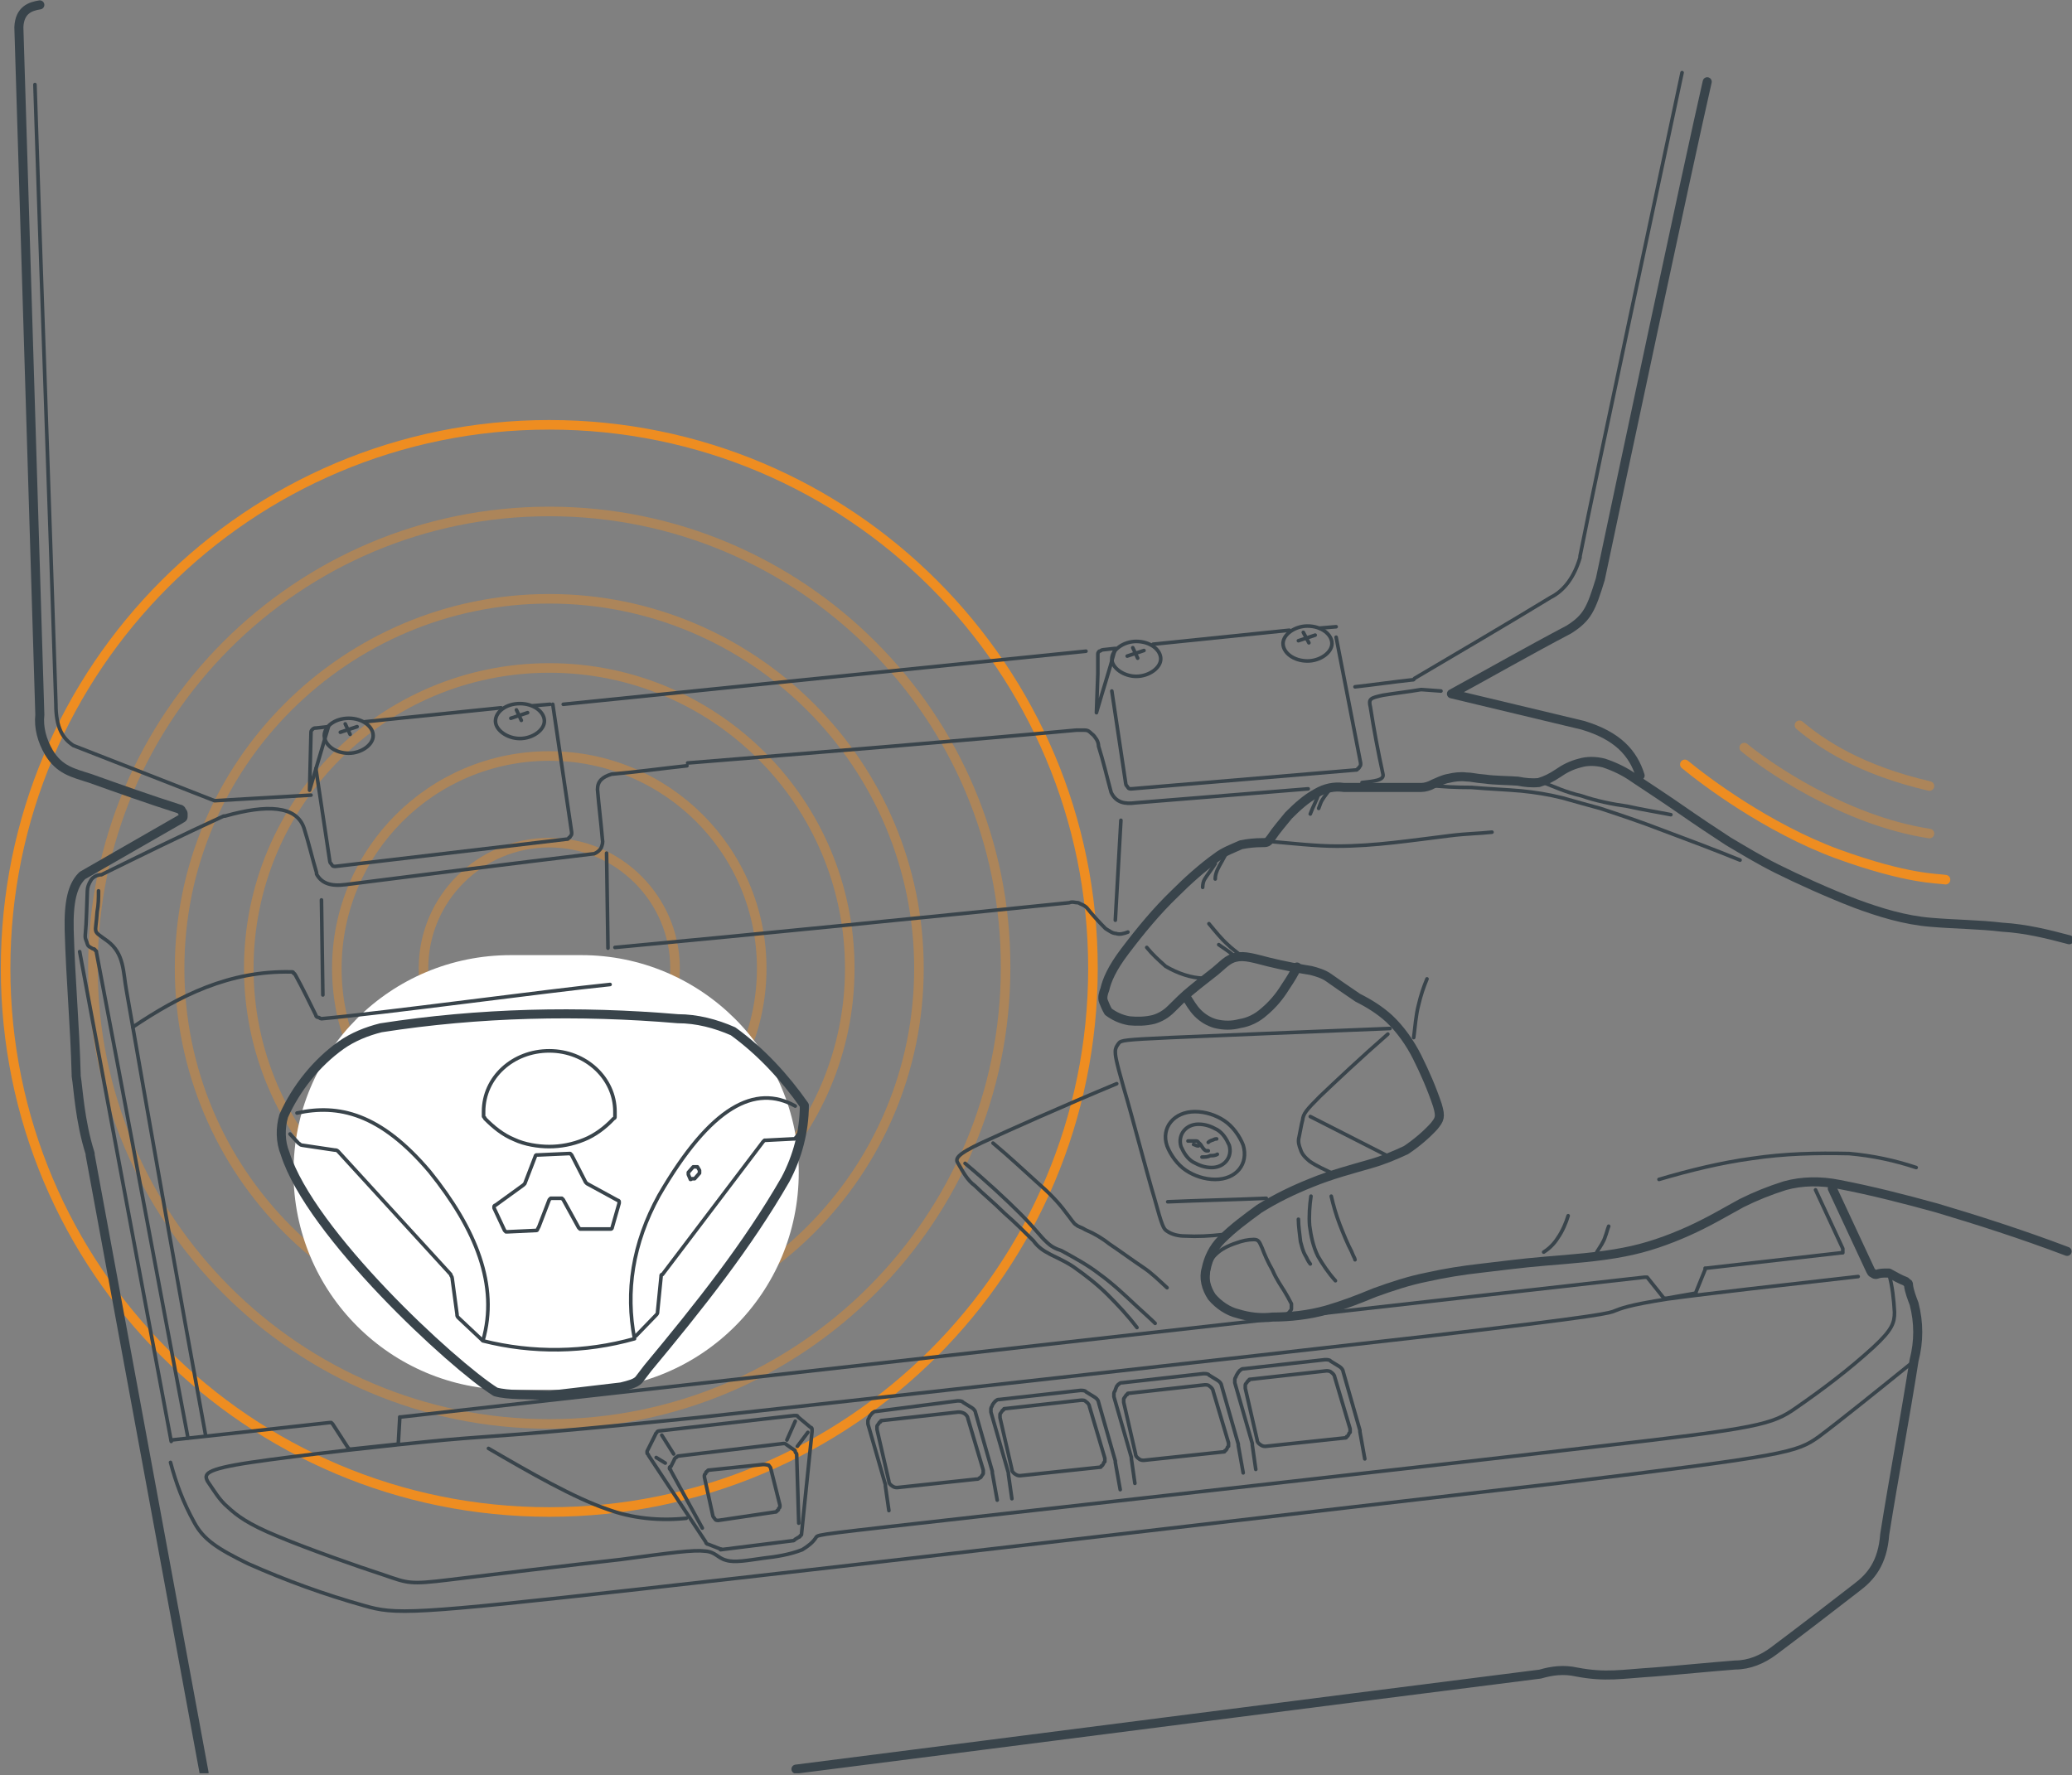 <?xml version="1.0" encoding="utf-8"?>
<!-- Generator: Adobe Illustrator 26.3.1, SVG Export Plug-In . SVG Version: 6.00 Build 0)  -->
<svg version="1.1" id="Слой_1" xmlns="http://www.w3.org/2000/svg" xmlns:xlink="http://www.w3.org/1999/xlink" x="0px" y="0px"
	 viewBox="0 0 296.5 254.1" style="enable-background:new 0 0 296.5 254.1;" xml:space="preserve">
<rect x="0" y="0" width="296.5" height="254.1" fill="#808080" stroke="none"/>
<style type="text/css">
	.st0{clip-path:url(#SVGID_00000105406520309078412290000000869870361036769198_);}
	.st1{fill:none;stroke:#EE8D21;stroke-width:1.369;stroke-opacity:0.4;}
	.st2{fill:none;stroke:#EE8D21;stroke-width:1.369;}
	.st3{fill:#FFFFFF;}
	.st4{fill:none;stroke:#39444B;stroke-width:1.294;stroke-linecap:round;stroke-linejoin:round;}
	.st5{fill:none;stroke:#39444B;stroke-width:0.517;stroke-linecap:round;stroke-linejoin:round;}
	.st6{fill:none;stroke:#EE8D21;stroke-width:1.369;stroke-linecap:round;stroke-linejoin:round;}
	.st7{fill:none;stroke:#EE8D21;stroke-width:1.369;stroke-linecap:round;stroke-linejoin:round;stroke-opacity:0.4;}
</style>
<g>
	<defs>
		<rect id="SVGID_1_" width="296.5" height="253.8"/>
	</defs>
	<clipPath id="SVGID_00000125597416948421432860000016763772851246953105_">
		<use xlink:href="#SVGID_1_"  style="overflow:visible;"/>
	</clipPath>
	<g style="clip-path:url(#SVGID_00000125597416948421432860000016763772851246953105_);">
		<path class="st1" d="M78.6,95.6c-23.8,0-43,19.3-43,43s19.3,43,43,43c23.8,0,43-19.3,43-43S102.4,95.6,78.6,95.6z"/>
		<path class="st1" d="M78.6,108.2c-16.8,0-30.4,13.6-30.4,30.4c0,16.8,13.6,30.4,30.4,30.4c16.8,0,30.4-13.6,30.4-30.4
			C109,121.8,95.4,108.2,78.6,108.2z"/>
		<path class="st1" d="M78.6,120.6c-9.9,0-18,8-18,18c0,9.9,8,18,18,18s18-8,18-18C96.6,128.7,88.5,120.6,78.6,120.6z"/>
		<path class="st1" d="M78.6,85.7c-29.2,0-52.9,23.7-52.9,52.9s23.7,52.9,52.9,52.9c29.2,0,52.9-23.7,52.9-52.9
			S107.8,85.7,78.6,85.7z"/>
		<path class="st1" d="M78.6,73.2c-36.1,0-65.3,29.3-65.3,65.3c0,36.1,29.3,65.3,65.3,65.3c36.1,0,65.3-29.3,65.3-65.3
			C144,102.5,114.7,73.2,78.6,73.2z"/>
		<path class="st2" d="M78.6,60.8c-43,0-77.8,34.8-77.8,77.8c0,43,34.8,77.8,77.8,77.8c43,0,77.8-34.8,77.8-77.8
			C156.4,95.6,121.6,60.8,78.6,60.8z"/>
		<path class="st3" d="M73.1,136.7h10.1c17.1,0,31.1,13.9,31.1,31.1s-13.9,31.1-31.1,31.1H73.1C55.9,198.9,42,185,42,167.8
			C42,150.5,55.9,136.7,73.1,136.7z"/>
		<path class="st4" d="M5.7,0.7c-1.3,0.2-2.9,0.7-3,3.2c1,32.8,2,65.5,3,98.4c-0.2,1.8,0.3,3.7,1.3,5.4c1.5,2.5,3.4,2.9,5.9,3.7
			c4.2,1.5,8.4,3,12.8,4.4c0.2,0,0.3,0.2,0.3,0.3c0.2,0.2,0.2,0.3,0.2,0.3c0,0.2,0,0.3,0,0.5s-0.2,0.2-0.3,0.3
			c-4.7,2.7-9.4,5.4-14.1,8.1l-0.2,0.2c-1.2,1.3-1.8,3.5-1.7,7.6c0.2,7.2,0.8,13.3,1,20.7v0.2c0.3,1.7,0.5,6.4,2,11.1c0,0,0,0,0,0.2
			c4.4,23.9,11.9,64.5,16.3,88.4"/>
		<path class="st5" d="M5,12.1c0.8,25,2.2,63.7,3,88.7c0,3.4,1,4.9,2.5,5.9l20.2,7.9l13.8-0.8"/>
		<path class="st5" d="M49.9,107.8c1.8,0,3.5-1.2,3.5-2.5c0-1.3-1.5-2.5-3.5-2.5c-2,0-3.5,1.2-3.5,2.5
			C46.5,106.7,48,107.8,49.9,107.8z"/>
		<path class="st5" d="M49.4,103.6l0.7,1.5"/>
		<path class="st5" d="M48.7,104.8l2.4-0.8"/>
		<path class="st5" d="M74.4,105.7c1.8,0,3.5-1.2,3.5-2.5c0-1.3-1.5-2.5-3.5-2.5s-3.5,1.2-3.5,2.5C70.9,104.5,72.6,105.7,74.4,105.7
			z"/>
		<path class="st5" d="M73.9,101.6l0.7,1.5"/>
		<path class="st5" d="M73.1,102.8l2.4-0.8"/>
		<path class="st5" d="M52.2,103.3l19.5-2 M76.3,101l2.4-0.2 M44.3,113.1l0.2-8.2c0-0.2,0-0.3,0.2-0.5s0.3-0.2,0.5-0.2L47,104
			L44.3,113.1z"/>
		<path class="st5" d="M45.2,110l2,13.3c0,0.2,0.2,0.3,0.3,0.5s0.3,0.2,0.5,0.2l33.1-3.9c0.2,0,0.2,0,0.3-0.2c0.2,0,0.2-0.2,0.2-0.2
			s0.2-0.2,0.2-0.3s0-0.2,0-0.3l-2.7-18.3"/>
		<path class="st5" d="M19,147c6.7-4.5,13.8-8.1,22.7-7.9c0.2,0,0.3,0,0.3,0.2c0.2,0,0.2,0.2,0.3,0.3c1,1.8,2,3.9,2.9,5.7
			c0,0.2,0.2,0.3,0.3,0.3c0.2,0,0.3,0.2,0.5,0.2c8.9-0.8,32.4-4,41.3-4.9"/>
		<path class="st5" d="M11.4,136.2l13.1,70.1"/>
		<path class="st5" d="M26.9,205.8c-4.4-23.2-8.7-46.4-13.1-69.5c0-0.2,0-0.2-0.2-0.3c0-0.2-0.2-0.2-0.3-0.2
			c-0.3-0.2-0.7-0.3-0.8-0.7s-0.3-0.7-0.3-1c0,0,0,0,0-0.2c0.2-2.2,0.2-4.2,0.3-6.4c0-0.5,0.2-1,0.5-1.5c0.3-0.5,0.8-0.7,1.3-0.8
			c0,0,0,0,0.2,0c5.9-2.9,11.6-5.7,17.5-8.4c0,0,0,0,0.2,0c6-1.7,10.2-1.5,11.3,1.7c0.7,2.2,1.2,4.4,1.8,6.4v0.2
			c0.7,1.3,2,1.8,4.2,1.5c11.8-1.5,23.7-3,35.4-4.4H85c0.5-0.2,0.8-0.5,1-0.8c0.2-0.5,0.3-0.8,0.2-1.3c-0.2-2.4-0.5-4.7-0.7-7.1
			c0-1.2,0.7-1.8,2-2.2c3.5-0.3,7.1-0.8,10.8-1.2"/>
		<path class="st5" d="M162.6,96.8c1.8,0,3.5-1.2,3.5-2.5c0-1.3-1.5-2.5-3.5-2.5c-1.8,0-3.5,1.2-3.5,2.5
			C159.1,95.6,160.8,96.8,162.6,96.8z"/>
		<path class="st5" d="M162.1,92.7l0.7,1.5"/>
		<path class="st5" d="M161.3,93.9l2.4-0.8"/>
		<path class="st5" d="M187.1,94.6c1.8,0,3.5-1.2,3.5-2.5s-1.5-2.5-3.5-2.5c-1.8,0-3.5,1.2-3.5,2.5S185.1,94.6,187.1,94.6z"/>
		<path class="st5" d="M186.5,90.5l0.8,1.5"/>
		<path class="st5" d="M185.8,91.7l2.4-0.8"/>
		<path class="st5" d="M165,92.2l19.5-2 M188.8,89.9l2.4-0.2 M156.9,102c1-3.5,1.7-5.5,2.7-9.2l-1.8,0.2c-0.2,0-0.3,0.2-0.5,0.2
			c-0.2,0.2-0.2,0.3-0.2,0.5v2.7L156.9,102z"/>
		<path class="st5" d="M159.1,98.9l2,13.3c0,0.2,0.2,0.3,0.3,0.5s0.3,0.2,0.5,0.2l32.1-2.7c0.2,0,0.2,0,0.3-0.2
			c0.2,0,0.2-0.2,0.2-0.2s0.2-0.2,0.2-0.3s0-0.2,0-0.3l-3.5-18"/>
		<path class="st5" d="M80.6,100.8l74.8-7.6"/>
		<path class="st5" d="M98.4,109.2c18.5-1.5,37.1-3,55.6-4.7c0.3,0,0.7,0,1.2,0s0.7,0.2,1,0.5c0.3,0.2,0.5,0.5,0.7,0.8
			s0.3,0.7,0.3,1c0.7,2.2,1.2,4.4,1.8,6.6c0.7,1.5,2,1.7,3.5,1.5l24.7-2"/>
		<path class="st5" d="M86.8,122.1l0.2,13.6"/>
		<path class="st5" d="M88,135.6c21.5-2,43.3-4.2,65-6.4c0.5-0.2,0.8,0,1.3,0c0.3,0.2,0.8,0.3,1.2,0.7c0.8,1,1.7,2,2.7,3
			c0.5,0.3,1,0.7,1.5,0.7c0.5,0.2,1.2,0,1.7-0.2"/>
		<path class="st5" d="M194.9,112c1.7-0.2,3.2-0.3,3-1.2c-0.7-3.2-1.3-6.4-1.8-9.6c-0.3-1.2,0-1.3,1.8-1.7c1.8-0.3,3.7-0.5,5.4-0.8
			h0.2l2.7,0.2"/>
		<path class="st4" d="M234.7,111c-1-3.2-3.2-5.7-8.2-7.2c-6.2-1.5-12.6-3-18.8-4.5c5.5-3,11.1-6.2,16.8-9.2c2.7-1.7,3.2-3,4.5-7.2
			c2.7-12.8,12.4-58.5,15.3-71.2"/>
		<path class="st4" d="M113.9,253.2c35.4-4.5,70.9-9.1,106.5-13.6c1.7-0.5,3.4-0.7,5.2-0.3c4.2,0.8,6.4,0.3,11.1,0
			c3.9-0.3,7.7-0.7,11.6-1c2,0,3.9-0.8,5.5-2c4-3,7.9-6,11.9-9.1c2-1.5,3.7-3.5,4-7.6c1.3-8.2,2.9-16.6,4.2-24.9
			c0.7-2.7,0.7-5.4,0-8.1c-0.3-0.8-0.7-1.8-0.8-2.7c0-0.2,0-0.2-0.2-0.3l-0.2-0.2c-0.8-0.3-1.5-0.7-2.4-1.2c-0.2,0-0.3,0-0.3,0
			c-0.5,0-1,0-1.5,0.2c-0.2,0-0.3,0-0.5-0.2c-0.2,0-0.2-0.2-0.3-0.3c-1.8-3.9-3.7-7.9-5.5-11.8"/>
		<path class="st5" d="M14.1,127.5c0,1,0,2-0.2,3c-0.2,3.4-0.8,2.5,1.5,4.2c2.4,1.8,2.2,4.4,2.7,7.1c3.7,21.2,7.4,42.3,11.3,63.5"/>
		<path class="st5" d="M160.4,117.4l-0.8,14.3"/>
		<path class="st5" d="M193.9,98.3c2.7-0.3,5.4-0.7,8.2-1c0.2,0,0.2,0,0.3-0.2c6.6-3.9,13.1-7.7,19.5-11.6c2-1,3.4-3,4.2-5.7
			c0,0,0,0,0-0.2c2.4-12.1,11.9-56.4,14.6-69.2"/>
		<path class="st5" d="M78.6,150.4c5.2,0,9.4,3.9,9.4,8.7c0,0.2,0,0.3,0,0.7c0,0.2,0,0.2-0.2,0.3c-1.2,1.3-2.7,2.4-4.2,3
			c-1.7,0.7-3.4,1-5,1s-3.5-0.3-5-1c-1.7-0.7-3-1.8-4.2-3c0-0.2-0.2-0.2-0.2-0.3s0-0.3,0-0.7C69.2,154.2,73.4,150.4,78.6,150.4z"/>
		<path class="st4" d="M70.9,199.2c-6.2-3.9-26.5-22.7-30.1-34.1c-0.7-1.7-0.7-3.7-0.2-5.4c1.8-4,4.7-7.6,8.2-10.1
			c1.7-1.2,3.7-2,5.7-2.5c14.1-2.2,28.4-2.5,42.5-1.3c2.7,0,5.4,0.7,7.9,1.8c4,2.9,7.4,6.6,10.2,10.6c0,3.7-1,7.4-2.7,10.6
			c-5.4,9.4-12.3,18.1-19.7,27l-1.3,1.7c-0.5,0.5-1.3,0.7-2.5,1l-10.2,1.2C75.6,199.6,72.6,199.7,70.9,199.2z"/>
		<path class="st5" d="M42.5,159.3c5.9-1.3,11.9,0,19,8.4c6.6,8.2,9.9,16.3,7.6,24.2c7.1,1.8,14.6,1.7,21.7-0.3
			c-1.3-6.7-0.3-13.6,3.5-20.5c7.4-12.8,13.8-16,19.5-12.8"/>
		<path class="st5" d="M69,191.8l-3.4-3.2c-0.2-0.2-0.2-0.3-0.2-0.5l-0.7-5.2c0-0.2-0.2-0.3-0.2-0.5l-16.1-17.6
			c-0.2-0.2-0.3-0.2-0.5-0.2l-4.7-0.7c-0.2,0-0.3-0.2-0.5-0.3l-1.2-1.3"/>
		<path class="st5" d="M91,191.2l2.9-3c0.2-0.2,0.2-0.3,0.2-0.5l0.5-5c0-0.2,0-0.3,0.2-0.3l14.4-19l0.2-0.2h0.2l3.9-0.2h0.2l0.2-0.2
			l1-1.3"/>
		<path class="st5" d="M98.8,168.8l-0.3-0.7V168v-0.2l0.7-0.8c0,0,0,0,0.2,0c0,0,0,0,0.2,0c0,0,0,0,0.2,0l0.3,0.5v0.2v0.2l-0.7,0.8
			c0,0,0,0-0.2,0c0,0,0,0-0.2,0C98.9,168.8,98.9,168.8,98.8,168.8z"/>
		<path class="st5" d="M76.8,176.1l-4.2,0.2h-0.2c0,0,0,0-0.2-0.2l-1.5-3.2v-0.2c0,0,0-0.2,0.2-0.2l4-2.9c0,0,0,0,0.2-0.2l1.5-3.9
			c0,0,0-0.2,0.2-0.2c0.2,0,0.2,0,0.2,0l4.4-0.2h0.2c0,0,0,0,0.2,0.2l2,3.9c0,0,0,0,0.2,0.2l4.4,2.4c0,0,0.2,0,0.2,0.2v0.2l-1,3.5
			c0,0,0,0.2-0.2,0.2H87h-3.9H83c0,0,0,0-0.2-0.2l-2.2-4c0,0,0,0-0.2-0.2h-0.2H79h-0.2c0,0,0,0-0.2,0.2l-1.5,3.9
			C76.9,175.9,76.9,176.1,76.8,176.1z"/>
		<path class="st5" d="M24.5,206.1l22.7-2.5h0.2c0,0,0,0,0.2,0.2l2.2,3.4c0,0,0,0,0.2,0.2h0.2l6.6-0.7h0.2v-0.2l0.2-3.5v-0.2h0.2
			l177.9-20c0,0,0,0,0.2,0c0,0,0,0,0.2,0l2.4,3c0,0,0,0,0.2,0h0.2l4-0.7h0.2c0,0,0,0,0-0.2l1.3-3.2c0,0,0,0,0-0.2c0,0,0,0,0.2,0
			l19.3-2.2c0,0,0,0,0.2,0c0,0,0,0,0-0.2c0,0,0,0,0-0.2c0,0,0,0,0-0.2l-3.9-8.4"/>
		<path class="st4" d="M295.8,179.1c-6.6-2.5-12.9-4.5-18.6-6.2c-4.7-1.3-9.4-2.5-14.1-3.4c-2.5-0.5-5.2-0.5-7.7,0.2
			c-2.2,0.7-4.2,1.5-6.2,2.5c-2.2,1.2-4.7,2.7-7.6,4c-2.9,1.3-6,2.4-9.2,3c-3.5,0.7-7.7,1-11.3,1.3s-6.4,0.7-9.1,1
			c-2.7,0.3-5.2,0.7-7.9,1.3c-2.5,0.5-4.9,1.3-7.4,2.2c-2.4,1-4.5,1.8-6.9,2.5c-2.5,0.7-5.2,1-7.7,1c-1.7,0.2-3.4,0-5-0.5
			c-1.3-0.3-2.7-1.2-3.7-2.4c-0.8-1.2-1.2-2.7-0.8-4c0.3-1.5,1-3,2.2-4.2c1.7-1.7,3.5-3,5.4-4.4c2.4-1.5,4.9-2.7,7.4-3.7
			c2.9-1.2,6-2,8.4-2.7c1.8-0.5,3.5-1.2,5.2-2c1.5-1,2.9-2.2,4-3.4c0.8-1,1-1.3,0.5-3c-0.8-2.4-1.8-4.7-2.9-6.9c-1-2-2.4-4-4-5.5
			c-1.3-1.2-2.9-2.2-4.5-3c-1.5-1-3.2-2.2-4.2-2.9c-0.7-0.5-1.7-0.8-2.5-1c-1.3-0.2-4-0.7-6-1.2c-2-0.5-3.5-1-4.7-0.7
			c-1.2,0.2-2,1.2-3,2s-2.2,1.7-3.4,2.7c-1,0.8-2,1.8-2.9,2.7c-0.7,0.7-1.5,1.2-2.5,1.5c-1.2,0.3-2.4,0.3-3.5,0.2
			c-1.2-0.2-2.2-0.7-3-1.3c-0.3-0.5-0.5-1-0.7-1.5c-0.2-0.5,0-1.2,0.2-1.7c0.3-1.3,1-3,2.9-5.5c2.2-2.9,4.5-5.7,7.1-8.2
			c1.8-1.8,3.9-3.7,6-5.2c1-0.8,2.4-1.3,3.5-1.8c1-0.2,2-0.3,3-0.3c0.7,0,0.8,0,1.3-0.7c0.8-1.2,1.7-2.2,2.5-3.2
			c1.2-1.2,2.5-2.4,4-3.2c1.2-0.7,2.5-1,3.9-0.8c1.7,0,4.2,0,6.2,0c2.2,0,3.9,0,4.9,0c0.5,0,1.2-0.2,1.7-0.5
			c0.7-0.3,1.5-0.7,2.2-0.8c0.8-0.2,1.7-0.3,2.5-0.2c0.8,0,1.3,0.2,2.7,0.3c1.3,0.2,3.4,0.2,4.7,0.3c1,0.2,2,0.3,3,0.2
			c1-0.3,1.8-0.7,2.7-1.3c1-0.7,2-1.2,3.2-1.5c1-0.3,2.2-0.3,3.4,0c1.5,0.5,3,1.2,4.4,2.2c1.8,1.2,4.4,2.9,6.7,4.5s4.7,3.2,6.7,4.5
			c2.2,1.3,4.5,2.7,6.9,3.9c3,1.5,7.4,3.5,11.3,5c3.5,1.3,7.1,2.4,10.8,2.7c3.5,0.3,6.9,0.3,10.2,0.7c3.4,0.2,6.6,1,9.6,1.8"/>
		<path class="st4" d="M169.7,142.6c0.5,0.8,1,1.7,1.7,2.4c0.7,0.7,1.5,1.2,2.5,1.5c1.2,0.3,2.4,0.3,3.5,0c1.3-0.2,2.5-0.8,3.5-1.7
			c1.2-1,2.2-2.2,3-3.5c0.8-1.2,1.3-2,1.7-2.9"/>
		<path class="st5" d="M164.1,135.6c0.8,1,1.7,1.8,2.7,2.7c1.7,1,3.7,1.7,5.5,1.7"/>
		<path class="st5" d="M173,132.2c1,1.2,1.8,2.2,2.7,3c0.5,0.5,1.2,1,1.8,1.5"/>
		<path class="st5" d="M174.4,135.2c0.7,0.5,1.2,0.8,1.7,1.2c0.2,0.2,0.5,0.3,0.8,0.5"/>
		<path class="st5" d="M173.9,179.6c0.8-0.8,1.8-1.3,3-1.7c0.8-0.3,1.7-0.5,2.5-0.5c0.7,0,0.8,0.3,1.2,1.2c0.3,0.8,0.8,2,1.5,3.2
			c0.5,1.2,1.2,2.2,1.7,3c0.3,0.5,0.7,1.2,1,1.8c0,0.2,0,0.5,0,0.7s-0.2,0.3-0.3,0.5c-0.5,0.5-1,0.7-1.7,0.8
			c-1.2,0.2-2.5,0.2-3.7-0.2c-1.3-0.2-2.7-0.7-3.9-1.3c-0.8-0.5-1.7-1.3-2-2.2c-0.3-0.8-0.5-1.8-0.3-2.7
			C172.9,180.9,173.4,180.1,173.9,179.6z"/>
		<path class="st5" d="M181.4,120.4c3.5,0.3,6.9,0.7,9.9,0.7c2.7,0,5.4-0.2,8.1-0.5c2.7-0.3,5.7-0.7,8.1-1c2.4-0.3,4.2-0.3,6-0.5"/>
		<path class="st5" d="M204.6,112.4c1.8,0.2,3.7,0.3,6,0.3c2.2,0.2,4.9,0.3,7.1,0.5c2,0.2,3.9,0.5,5.9,1c1.8,0.5,3.5,1,5.4,1.5
			c2.4,0.8,5.5,1.8,9.1,3.2c3.5,1.3,7.2,2.7,10.9,4.2"/>
		<path class="st5" d="M220.6,111.9c1.8,0.7,3.5,1.5,5.7,2c2,0.7,4.4,1.2,6.6,1.5c2.2,0.5,4.2,0.8,6.2,1.2"/>
		<path class="st5" d="M202.3,148.5c0.2-1.5,0.3-3.2,0.7-4.7c0.3-1.3,0.7-2.5,1.2-3.7"/>
		<path class="st5" d="M173.9,123.6c-0.5,0.8-1.2,1.7-1.5,2.2c-0.2,0.3-0.3,0.8-0.3,1.2"/>
		<path class="st5" d="M175.7,121.6c-0.5,1.2-1.2,2.2-1.5,2.9c-0.2,0.5-0.3,0.8-0.3,1.3"/>
		<path class="st5" d="M188.7,113.6c-0.3,1-0.8,1.8-1.2,2.9"/>
		<path class="st5" d="M190.5,112.7c-0.5,0.7-1,1.3-1.3,1.8c-0.2,0.3-0.3,0.7-0.5,1.2"/>
		<path class="st5" d="M187.6,171.2c-0.2,1.3-0.3,2.9-0.2,4.2c0.2,1.5,0.5,3,1.2,4.4c0.7,1.2,1.5,2.4,2.5,3.5"/>
		<path class="st5" d="M190.5,171.2c0.3,1.3,0.7,2.7,1.2,4c0.5,1.3,1.2,3,1.7,3.9c0.3,0.8,0.5,1,0.5,1.2"/>
		<path class="st5" d="M185.8,174.5c0,1,0.2,2.2,0.3,3.2c0.2,0.7,0.3,1.3,0.7,2c0.2,0.3,0.3,0.7,0.7,1.2"/>
		<path class="st5" d="M220.9,179.2c0.8-0.5,1.5-1.2,2-2c0.7-1,1.2-2.2,1.5-3.2"/>
		<path class="st5" d="M228.5,179.2c0.5-0.8,1-1.5,1.2-2.2c0.2-0.5,0.3-1,0.5-1.5"/>
		<path class="st5" d="M237.4,168.8c4.4-1.3,8.9-2.4,13.3-3c4.7-0.7,9.2-0.8,13.9-0.7c3.4,0.3,6.6,1,9.6,2"/>
		<path class="st5" d="M174.9,176.7c-1.8,0.2-3.5,0.3-5.4,0.2c-0.8,0-1.8-0.2-2.5-0.7c-0.5-0.3-0.7-0.7-1.8-4.7
			c-1.2-4-3.2-11.8-4.4-15.8c-1.2-4.2-1.2-4.7-1.2-5.2s0.2-0.8,0.5-1.2s0.8-0.5,7.4-0.8c6.6-0.3,19-0.8,31.4-1.3"/>
		<path class="st5" d="M198.6,148c-3.9,3.4-7.6,6.9-9.7,8.9c-2,2-2.4,2.5-2.5,3.4c-0.2,0.7-0.3,1.5-0.5,2.4c-0.2,0.7,0,1.3,0.2,1.8
			c0.2,0.7,0.7,1.2,1.3,1.7c1,0.7,2.2,1.2,3.2,1.7"/>
		<path class="st5" d="M187.5,159.8l10.8,5.5"/>
		<path class="st5" d="M171,159.1c1.5,0,3,0.5,4.2,1.3c1.2,0.8,2.2,2.2,2.7,3.5c0.8,2.7-1,4.9-4,4.9c-1.5,0-3-0.5-4.2-1.3
			c-1.2-0.8-2.2-2.2-2.7-3.5C166.1,161.4,168,159.1,171,159.1z"/>
		<path class="st5" d="M171.5,160.9c1,0,1.8,0.3,2.7,0.8c0.8,0.5,1.3,1.3,1.7,2.2c0.5,1.7-0.7,3.2-2.5,3.2c-1,0-1.8-0.3-2.7-0.8
			c-0.8-0.5-1.3-1.3-1.7-2.2C168.5,162.4,169.7,160.9,171.5,160.9z"/>
		<path class="st5" d="M170,163.3c0.3,0,0.8,0,1.2,0c0.2,0,0.3,0.2,0.3,0.2s0.2,0.2,0.3,0.3c0.2,0.3,0.3,0.5,0.5,0.7
			c0,0,0.2,0.2,0.3,0.2s0.2,0,0.3,0"/>
		<path class="st5" d="M172,165.6c0.5,0,0.8,0,1.2-0.2c0.3,0,0.7,0,1-0.2"/>
		<path class="st5" d="M170.8,163.8c0.2,0,0.3,0.2,0.7,0.2"/>
		<path class="st5" d="M172.9,163.5c0.2-0.2,0.3-0.2,0.5-0.3c0.2,0,0.3-0.2,0.7-0.2"/>
		<path class="st5" d="M167.1,172c4.7-0.2,9.4-0.3,14.1-0.5"/>
		<path class="st5" d="M159.8,155.1c-7.7,3.2-15.3,6.6-19.2,8.4c-3.9,1.8-3.9,2.4-3.5,3c0.7,1.2,1.3,2.4,2.4,3.2
			c1.2,1.2,2.7,2.4,4.2,3.9c1.5,1.3,3.2,3,4.2,4c0.5,0.7,1.2,1.3,2,1.7c0.8,0.5,2.2,1,3.7,2c1.7,1.2,3.4,2.5,4.9,4
			c1.5,1.5,2.9,3,4.2,4.7"/>
		<path class="st5" d="M138.1,166.5c3,2.5,5.9,5.2,7.9,7.2c2,2,3,3.4,3.7,4c0.7,0.7,1.3,1,2.2,1.3c1.8,1,3.7,2,5.5,3.4
			c1.8,1.3,3.5,2.9,5.2,4.5c1.3,1.2,2,1.8,2.7,2.5"/>
		<path class="st5" d="M142.1,163.6c2.4,2,4.5,4,6.4,5.7c1.5,1.3,2.9,2.7,4,4.2c0.8,1,1.2,1.7,1.5,1.8c0.3,0.3,0.7,0.3,1.3,0.7
			c1.2,0.5,2.4,1.2,3.4,2c1.5,1,3.4,2.4,4.9,3.4c1.2,0.8,2.2,1.8,3.4,2.9"/>
		<path class="st5" d="M24.4,209.3c0.8,3,1.8,5.7,3.4,8.6c1.3,2.4,3.2,3.7,7.7,5.9c5.4,2.4,10.9,4.4,16.6,6
			c4.5,1.3,6.6,1.3,39.8-2.4c33.3-3.7,97.9-11.3,130.9-15.1c32.9-4,34.3-4.4,37.5-6.7c3.2-2.4,8.4-6.6,13.6-10.8"/>
		<path class="st5" d="M270.3,182.3c0.5,1.8,0.7,3.7,0.8,5.5c0,1.5-0.3,2.5-3,5c-3.5,3.2-7.2,6-11.1,8.7c-3.4,2.4-5.4,2.9-28.2,5.5
			c-23,2.7-67,7.6-89.2,10.1c-22.2,2.5-22.5,2.5-22.8,2.9c-0.5,0.8-1.2,1.3-2,1.8c-1.8,0.7-3.7,1-5.5,1.2c-2.2,0.3-4.2,0.7-5.4,0.3
			c-1.2-0.3-1.5-1.2-3-1.3c-1.7-0.2-4.7,0.2-12.1,1.2c-7.2,0.8-18.8,2.2-24.5,2.9c-5.7,0.7-5.9,0.5-9.4-0.7
			c-3.7-1.2-10.8-3.7-15.1-5.5c-4.4-1.8-5.9-3-7.2-4.2c-1.2-1-2-2.4-2.9-3.7c-0.5-1-0.5-1.7,6.2-2.7c6.7-1,20.2-2.5,27.7-3.2
			c7.7-0.7,9.6-0.5,36.1-3.2c26.5-2.9,77.9-8.6,104-11.6s26.7-3.4,27.4-3.7c0.8-0.3,1.8-0.8,7.6-1.7c5.9-0.8,16.6-2,27.2-3.2"/>
		<path class="st5" d="M69.9,207.3c6,3.5,12.3,7.1,17,8.7c3.5,1.3,7.4,1.7,11.3,1.3"/>
		<path class="st5" d="M103.1,221.7l-1.8-0.7c-0.2,0-0.3-0.2-0.3-0.3l-8.2-12.4c0-0.2-0.2-0.2-0.2-0.3s0-0.3,0-0.3l1.2-2.4
			c0-0.2,0.2-0.2,0.2-0.3s0.2-0.2,0.3-0.2l19.3-2.2c0.2,0,0.2,0,0.3,0c0.2,0,0.2,0,0.3,0.2l1.8,1.5c0.2,0,0.2,0.2,0.2,0.3
			s0,0.2,0,0.3l-1.5,14.6c0,0.2,0,0.2-0.2,0.3c0,0.2-0.2,0.2-0.2,0.2l-0.5,0.3c-0.2,0.2-0.2,0.2-0.3,0.2l-10.4,1.3
			C103.3,221.7,103.3,221.7,103.1,221.7z"/>
		<path class="st5" d="M109.2,209.6l-7.7,0.8c-0.2,0-0.2,0-0.3,0.2c-0.2,0-0.2,0.2-0.2,0.2c0,0.2-0.2,0.2-0.2,0.3s0,0.2,0,0.3
			l1.2,5.5c0,0.2,0.2,0.3,0.3,0.5s0.3,0.2,0.5,0.2l8.1-1.2c0.2,0,0.2,0,0.3-0.2c0.2,0,0.2-0.2,0.2-0.2c0-0.2,0.2-0.2,0.2-0.3
			c0-0.2,0-0.2,0-0.3l-1.3-5.2c0-0.2-0.2-0.3-0.3-0.5C109.5,209.6,109.4,209.6,109.2,209.6z"/>
		<path class="st5" d="M137.1,202.1l-10.8,1.2c-0.2,0-0.3,0-0.3,0.2c-0.2,0-0.2,0.2-0.3,0.3s-0.2,0.3-0.2,0.3c0,0.2,0,0.3,0,0.5
			l1.7,7.4c0,0.3,0.2,0.5,0.5,0.7s0.5,0.2,0.7,0.2l11.3-1.2c0.2,0,0.3,0,0.5-0.2c0.2,0,0.2-0.2,0.3-0.3s0.2-0.3,0.2-0.3
			c0-0.2,0-0.3,0-0.5l-2.2-7.4c0-0.2-0.2-0.5-0.5-0.7C137.6,202.1,137.4,202.1,137.1,202.1z"/>
		<path class="st5" d="M127.2,216.2l-0.5-3.5v-0.2l-2.5-8.7c0-0.2,0-0.3,0-0.5s0.2-0.3,0.2-0.5l0.2-0.3c0.2-0.2,0.2-0.3,0.3-0.3
			c0.2-0.2,0.3-0.2,0.5-0.2l11.6-1.5c0.3,0,0.7,0,0.8,0.2l1.3,0.8c0.3,0.2,0.5,0.5,0.5,0.7l2.4,8.4v0.2l0.7,3.9"/>
		<path class="st5" d="M154.7,200.4l-10.8,1.2c-0.2,0-0.3,0-0.3,0.2c-0.2,0-0.2,0.2-0.3,0.3s-0.2,0.3-0.2,0.3s0,0.3,0,0.5l1.7,7.4
			c0,0.3,0.2,0.5,0.5,0.7s0.5,0.2,0.7,0.2l11.3-1.2c0.2,0,0.3,0,0.3-0.2c0.2,0,0.2-0.2,0.3-0.3c0-0.2,0.2-0.3,0.2-0.3
			c0-0.2,0-0.3,0-0.5l-2.2-7.4c0-0.2-0.2-0.5-0.5-0.7C155.2,200.4,155.1,200.4,154.7,200.4z"/>
		<path class="st5" d="M144.8,214.5l-0.5-3.5v-0.2l-2.5-8.7c0-0.2,0-0.3,0-0.5s0.2-0.3,0.2-0.5l0.2-0.3c0.2-0.2,0.2-0.3,0.3-0.3
			c0.2-0.2,0.3-0.2,0.5-0.2l11.6-1.3c0.3,0,0.7,0,0.8,0.2l1.3,0.8c0.3,0.2,0.5,0.5,0.5,0.7l2.4,8.4v0.2l0.7,3.9"/>
		<path class="st5" d="M172.4,198.2l-10.8,1.2c-0.2,0-0.3,0-0.3,0.2c-0.2,0-0.2,0.2-0.3,0.3s-0.2,0.3-0.2,0.3c0,0.2,0,0.3,0,0.5
			l1.7,7.4c0,0.3,0.2,0.5,0.5,0.7c0.2,0.2,0.5,0.2,0.7,0.2l11.3-1.2c0.2,0,0.3,0,0.3-0.2c0.2,0,0.2-0.2,0.3-0.3
			c0-0.2,0.2-0.3,0.2-0.3c0-0.2,0-0.3,0-0.5l-2.2-7.4c0-0.2-0.2-0.5-0.5-0.7C172.9,198.2,172.7,198.2,172.4,198.2z"/>
		<path class="st5" d="M162.4,212.3l-0.5-3.5v-0.2l-2.5-8.7c0-0.2,0-0.3,0-0.5s0.2-0.3,0.2-0.5l0.2-0.5c0.2-0.2,0.2-0.3,0.3-0.3
			c0.2-0.2,0.3-0.2,0.5-0.2l11.6-1.3c0.3,0,0.7,0,0.8,0.2l1.3,0.8c0.3,0.2,0.5,0.5,0.5,0.7l2.4,8.4v0.2l0.7,3.9"/>
		<path class="st5" d="M189.8,196.2l-10.8,1.2c-0.2,0-0.3,0-0.3,0.2c-0.2,0-0.2,0.2-0.3,0.3c-0.2,0.2-0.2,0.3-0.2,0.3
			c0,0.2,0,0.3,0,0.5l1.7,7.4c0,0.3,0.2,0.5,0.5,0.7s0.5,0.2,0.7,0.2l11.3-1.2c0.2,0,0.3,0,0.3-0.2c0.2,0,0.2-0.2,0.3-0.3
			c0-0.2,0.2-0.3,0.2-0.3c0-0.2,0-0.3,0-0.5l-2.2-7.4c0-0.2-0.2-0.5-0.5-0.7C190.3,196.2,190,196.2,189.8,196.2z"/>
		<path class="st5" d="M179.7,210.3l-0.5-3.5v-0.2l-2.5-8.7c0-0.2,0-0.3,0-0.5s0.2-0.3,0.2-0.5l0.3-0.5c0.2-0.2,0.2-0.3,0.3-0.3
			c0.2-0.2,0.3-0.2,0.5-0.2l11.6-1.3c0.3,0,0.7,0,0.8,0.2l1.3,0.8c0.3,0.2,0.5,0.5,0.5,0.7l2.4,8.4v0.2l0.7,3.9"/>
		<path class="st5" d="M100.5,218.7l-4.5-8.2c0-0.2-0.2-0.2-0.2-0.3c0-0.2,0-0.3,0.2-0.3l0.5-1c0-0.2,0.2-0.2,0.2-0.3
			c0.2,0,0.2-0.2,0.3-0.2l15.1-1.8c0.2,0,0.3,0,0.5,0.2l1,0.7c0.2,0,0.2,0.2,0.2,0.3s0.2,0.2,0.2,0.3l0.3,9.9"/>
		<path class="st5" d="M96.4,208.1l-1.7-2.7"/>
		<path class="st5" d="M112.6,206.1l1.2-2.7"/>
		<path class="st5" d="M114.1,207l1.5-2"/>
		<path class="st5" d="M93.9,208.6l1.3,0.8"/>
		<path class="st5" d="M46,128.8l0.2,13.6"/>
		<path class="st6" d="M241.1,109.4c2.9,2.4,11.8,9.1,21.8,12.8c10.2,3.7,14.4,3.5,15.5,3.7"/>
		<path class="st7" d="M249.6,107c2.9,2.4,14.1,10.4,26.5,12.3 M257.5,103.8c3.2,2.7,8.7,6.4,18.6,8.7"/>
	</g>
</g>
</svg>
